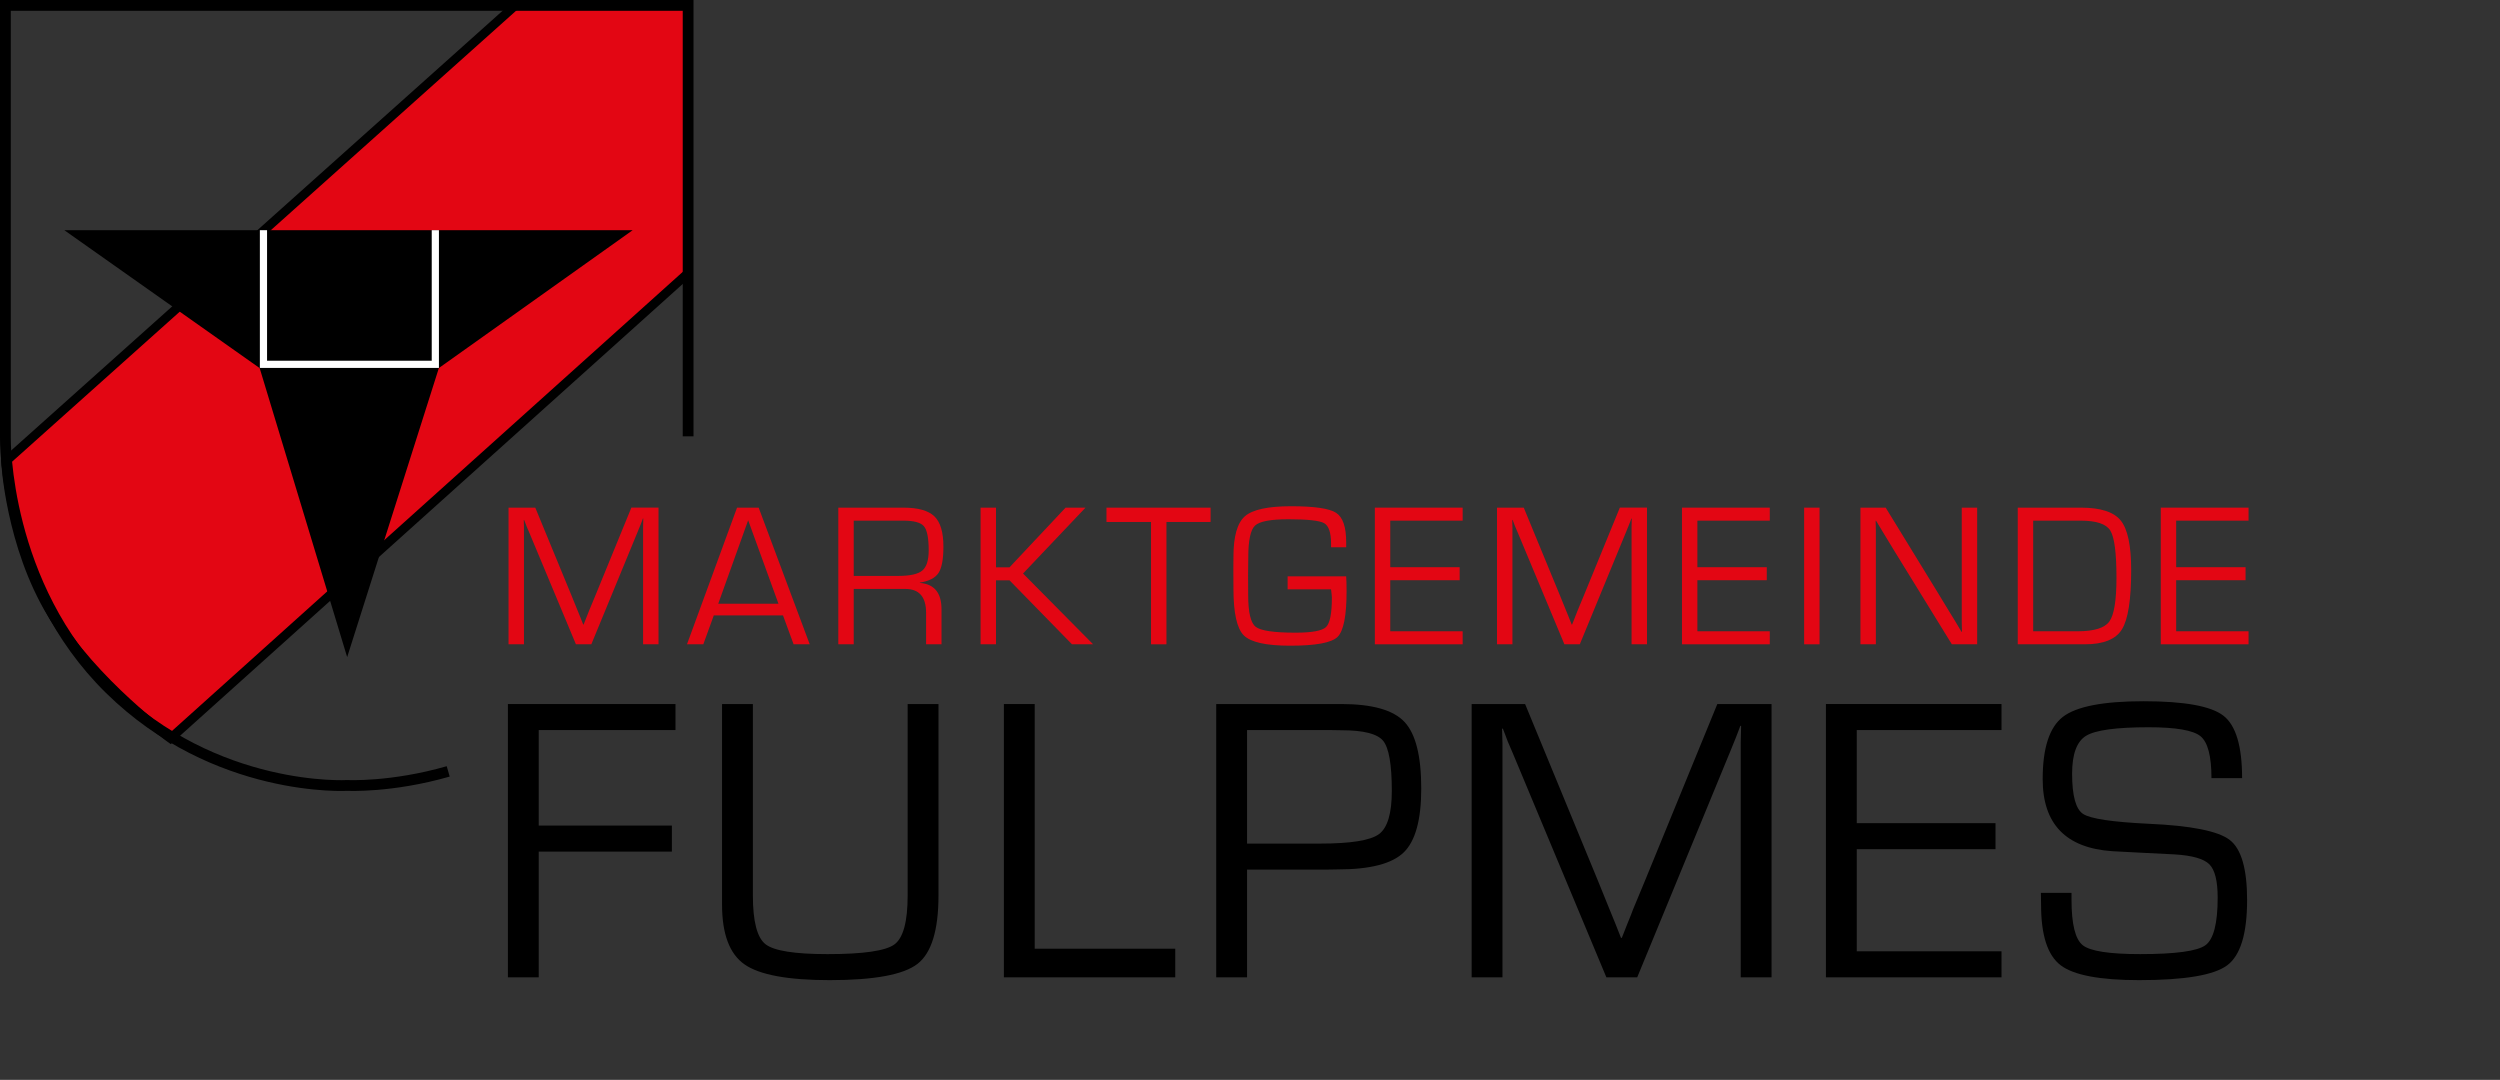 <?xml version="1.0" encoding="UTF-8"?><svg xmlns="http://www.w3.org/2000/svg" viewBox="0 0 695.035 300.213"><rect x="0" y="0" width="695.035" height="300.213" fill="#333333" stroke="none"/><g id="uuid-df425d84-f3e1-4c7e-b30b-aa6443370d42"><path d="m143.33,1.445l47.978.055v74.42L47.38,205.279s-21.211-15.255-32.917-34.5C2.756,151.536,1.572,128.282,1.572,128.282L143.33,1.445Z" style="fill:#e30613; stroke:#000; stroke-miterlimit:10; stroke-width:2.5px;"/></g><g id="uuid-eb8509bb-a62e-41af-a756-341e7c8d9ffd"><path d="m124.608,214.459c-15.782,4.535-27.95,3.904-27.95,3.904,0,0-36.638,2.224-66.152-26.79C.991,162.557,1.501,121.812,1.501,121.812V1.5h189.808v119.805" style="fill:none; stroke:#000; stroke-miterlimit:10; stroke-width:3px;"/></g><g id="uuid-f753ced7-a8f2-4c24-a047-4ef829215092"><polygon points="122.01 102.323 96.516 182.691 72.187 102.331 17.877 63.995 175.892 63.995 122.01 102.323" style="stroke-width:0px;"/></g><g id="uuid-83e86741-38b4-40f4-8ba5-cae93656328a"><polyline points="121.027 63.995 121.027 101.286 73.246 101.286 73.246 63.995" style="fill:none; stroke:#fff; stroke-miterlimit:10; stroke-width:2px;"/></g><g id="uuid-28512aa9-a20a-4cb7-a809-c6890f487db1"><path d="m183.076,141.133v37.99h-4.286v-32.675l.028-1.142.028-1.141h-.111l-.334.891c-.167.445-.278.733-.334.863l-.724,1.781-12.942,31.422h-4.286l-12.97-31.061-.751-1.754-.334-.891c-.093-.203-.205-.491-.334-.862h-.111l.028,1.03.028,1.057v32.48h-4.286v-37.99h7.431l10.131,24.575,1.614,3.979.807,1.977.779,1.977h.111l.779-1.977c.39-.946.649-1.605.779-1.977l1.642-3.951,10.075-24.604h7.543Z" style="fill:#e30613; stroke-width:0px;"/><path d="m217.683,171.081h-19.232l-2.922,8.043h-4.537l13.916-37.99h6.012l14.194,37.99h-4.481l-2.95-8.043Zm-1.252-3.228l-8.433-23.213-8.322,23.213h16.755Z" style="fill:#e30613; stroke-width:0px;"/><path d="m233.058,179.124v-37.99h18.091c4.082,0,6.958.807,8.628,2.421s2.505,4.416,2.505,8.405c0,3.507-.455,5.952-1.363,7.334-.91,1.382-2.644,2.277-5.205,2.686v.084c4.026.297,6.039,2.746,6.039,7.348v9.713h-4.285v-8.739c0-4.435-1.921-6.651-5.762-6.651h-14.361v15.391h-4.286Zm4.286-19.01h12.385c3.266,0,5.492-.496,6.68-1.488s1.781-2.862,1.781-5.608c0-3.433-.44-5.668-1.321-6.708-.882-1.038-2.769-1.559-5.664-1.559h-13.86v15.363Z" style="fill:#e30613; stroke-width:0px;"/><path d="m276.903,141.133v16.588h3.758l15.586-16.588h5.538l-17.367,18.312,19.482,19.678h-5.872l-17.367-17.785h-3.758v17.785h-4.286v-37.99h4.286Z" style="fill:#e30613; stroke-width:0px;"/><path d="m324.286,145.113v34.011h-4.286v-34.011h-12.385v-3.979h28.945v3.979h-12.274Z" style="fill:#e30613; stroke-width:0px;"/><path d="m357.974,160.225h16.282c.074.984.111,2.366.111,4.147,0,6.847-.84,11.082-2.519,12.705-1.68,1.624-6.064,2.436-13.15,2.436-6.699,0-11.004-.96-12.914-2.881-1.912-1.92-2.867-6.229-2.867-12.928l-.027-5.595.027-3.367c0-5.622,1.062-9.36,3.187-11.217,2.125-1.855,6.406-2.783,12.845-2.783,6.457,0,10.622.608,12.496,1.823,1.874,1.216,2.812,3.93,2.812,8.142v1.447h-4.202v-.947c0-3.098-.637-5.014-1.907-5.747-1.27-.732-4.588-1.099-9.95-1.099-4.953,0-8.053.589-9.295,1.767-1.244,1.179-1.865,4.124-1.865,8.837l-.056,5.037.028,5.428c0,4.787.69,7.729,2.073,8.822,1.382,1.096,5.069,1.643,11.063,1.643,4.582,0,7.417-.519,8.502-1.559,1.086-1.039,1.629-3.758,1.629-8.154,0-.352-.075-1.132-.223-2.338h-12.08v-3.619Z" style="fill:#e30613; stroke-width:0px;"/><path d="m386.513,144.75v12.942h19.288v3.618h-19.288v14.194h20.123v3.618h-24.408v-37.99h24.408v3.617h-20.123Z" style="fill:#e30613; stroke-width:0px;"/><path d="m457.886,141.133v37.99h-4.286v-32.675l.028-1.142.027-1.141h-.111l-.334.891c-.167.445-.278.733-.334.863l-.724,1.781-12.942,31.422h-4.285l-12.971-31.061-.751-1.754-.334-.891c-.093-.203-.204-.491-.334-.862h-.111l.028,1.03.027,1.057v32.48h-4.286v-37.99h7.431l10.131,24.575,1.615,3.979.807,1.977.779,1.977h.111l.779-1.977c.39-.946.649-1.605.779-1.977l1.643-3.951,10.074-24.604h7.543Z" style="fill:#e30613; stroke-width:0px;"/><path d="m471.897,144.75v12.942h19.288v3.618h-19.288v14.194h20.123v3.618h-24.408v-37.99h24.408v3.617h-20.123Z" style="fill:#e30613; stroke-width:0px;"/><path d="m505.863,141.133v37.99h-4.286v-37.99h4.286Z" style="fill:#e30613; stroke-width:0px;"/><path d="m549.682,141.133v37.99h-7.041l-15.92-25.855-2.589-4.259-1.28-2.115-1.28-2.115h-.111l.028,1.419.027,1.447v31.479h-4.286v-37.99h7.014l13.888,22.654,3.619,5.957,1.809,2.949,1.781,2.978h.111l-.027-1.42-.028-1.447v-31.672h4.286Z" style="fill:#e30613; stroke-width:0px;"/><path d="m560.965,179.124v-37.99h17.59c5.436,0,9.119,1.196,11.05,3.59,1.929,2.394,2.894,6.977,2.894,13.749,0,8.238-.859,13.74-2.575,16.505s-5.144,4.146-10.284,4.146h-18.675Zm4.286-3.618h12.385c4.546,0,7.478-.909,8.795-2.728s1.977-5.873,1.977-12.162c0-6.902-.57-11.273-1.712-13.109-1.141-1.837-3.873-2.756-8.196-2.756h-13.248v30.755Z" style="fill:#e30613; stroke-width:0px;"/><path d="m605.007,144.75v12.942h19.288v3.618h-19.288v14.194h20.123v3.618h-24.408v-37.99h24.408v3.617h-20.123Z" style="fill:#e30613; stroke-width:0px;"/></g><g id="uuid-f7c311b5-bebe-417c-a9ad-1b1f10c19316"><path d="m149.774,202.968v26.552h37.017v7.236h-37.017v34.957h-8.572v-75.981h46.591v7.236h-38.019Z" style="stroke-width:0px;"/><path d="m252.34,195.732h8.572v53.215c0,9.649-1.94,15.985-5.816,19.009-3.879,3.025-12.016,4.537-24.41,4.537-11.616,0-19.51-1.456-23.685-4.369s-6.262-8.452-6.262-16.616v-55.775h8.572v53.215c0,7.2,1.169,11.718,3.507,13.554,2.338,1.838,8.089,2.756,17.256,2.756,9.945,0,16.143-.899,18.592-2.699s3.674-6.337,3.674-13.61v-53.215Z" style="stroke-width:0px;"/><path d="m287.663,195.732v68.022h39.076v7.96h-47.648v-75.981h8.572Z" style="stroke-width:0px;"/><path d="m338.127,271.713v-75.981h34.79c8.572,0,14.417,1.651,17.534,4.954,3.117,3.304,4.676,9.482,4.676,18.536,0,8.684-1.624,14.604-4.871,17.757-3.247,3.154-9.343,4.731-18.285,4.731l-3.34.056h-21.932v29.947h-8.572Zm8.572-37.184h20.317c8.497,0,13.944-.871,16.337-2.616,2.394-1.744,3.591-5.752,3.591-12.023,0-7.348-.808-11.995-2.421-13.944-1.615-1.947-5.447-2.922-11.495-2.922l-3.284-.056h-23.045v31.561Z" style="stroke-width:0px;"/><path d="m492.516,195.732v75.981h-8.572v-65.35l.056-2.282.056-2.282h-.223l-.668,1.781c-.334.891-.557,1.467-.668,1.726l-1.447,3.562-25.884,62.845h-8.572l-25.939-62.121-1.503-3.507-.668-1.781c-.186-.408-.409-.982-.668-1.726h-.223l.056,2.06.056,2.115v64.96h-8.572v-75.981h14.862l20.262,49.151,3.228,7.96,1.614,3.952,1.559,3.952h.223l1.559-3.952c.779-1.893,1.299-3.209,1.559-3.952l3.284-7.904,20.15-49.207h15.085Z" style="stroke-width:0px;"/><path d="m516.205,202.968v25.884h38.575v7.236h-38.575v28.389h40.245v7.236h-48.817v-75.981h48.817v7.236h-40.245Z" style="stroke-width:0px;"/><path d="m623.336,216.328h-8.517c0-6.123-1.022-10.01-3.062-11.661-2.041-1.651-6.847-2.478-14.417-2.478-8.981,0-14.771.789-17.367,2.366-2.598,1.577-3.897,5.093-3.897,10.548,0,6.123,1.02,9.852,3.062,11.188,2.04,1.336,8.107,2.246,18.202,2.728,11.837.52,19.361,2.023,22.571,4.509,3.21,2.486,4.815,8.053,4.815,16.699,0,9.352-1.847,15.4-5.538,18.146-3.693,2.747-11.849,4.119-24.465,4.119-10.947,0-18.23-1.382-21.848-4.146-3.619-2.765-5.428-8.341-5.428-16.727l-.056-3.396h8.517v1.893c0,6.791,1.038,11.013,3.117,12.664,2.078,1.651,7.403,2.477,15.976,2.477,9.833,0,15.883-.825,18.146-2.477,2.263-1.651,3.396-6.059,3.396-13.221,0-4.639-.77-7.728-2.311-9.268s-4.759-2.458-9.657-2.756l-8.906-.445-8.461-.445c-12.878-.891-19.315-7.57-19.315-20.039,0-8.646,1.873-14.417,5.622-17.311,3.748-2.894,11.225-4.342,22.433-4.342,11.355,0,18.759,1.346,22.21,4.036s5.177,8.47,5.177,17.339Z" style="stroke-width:0px;"/></g></svg>